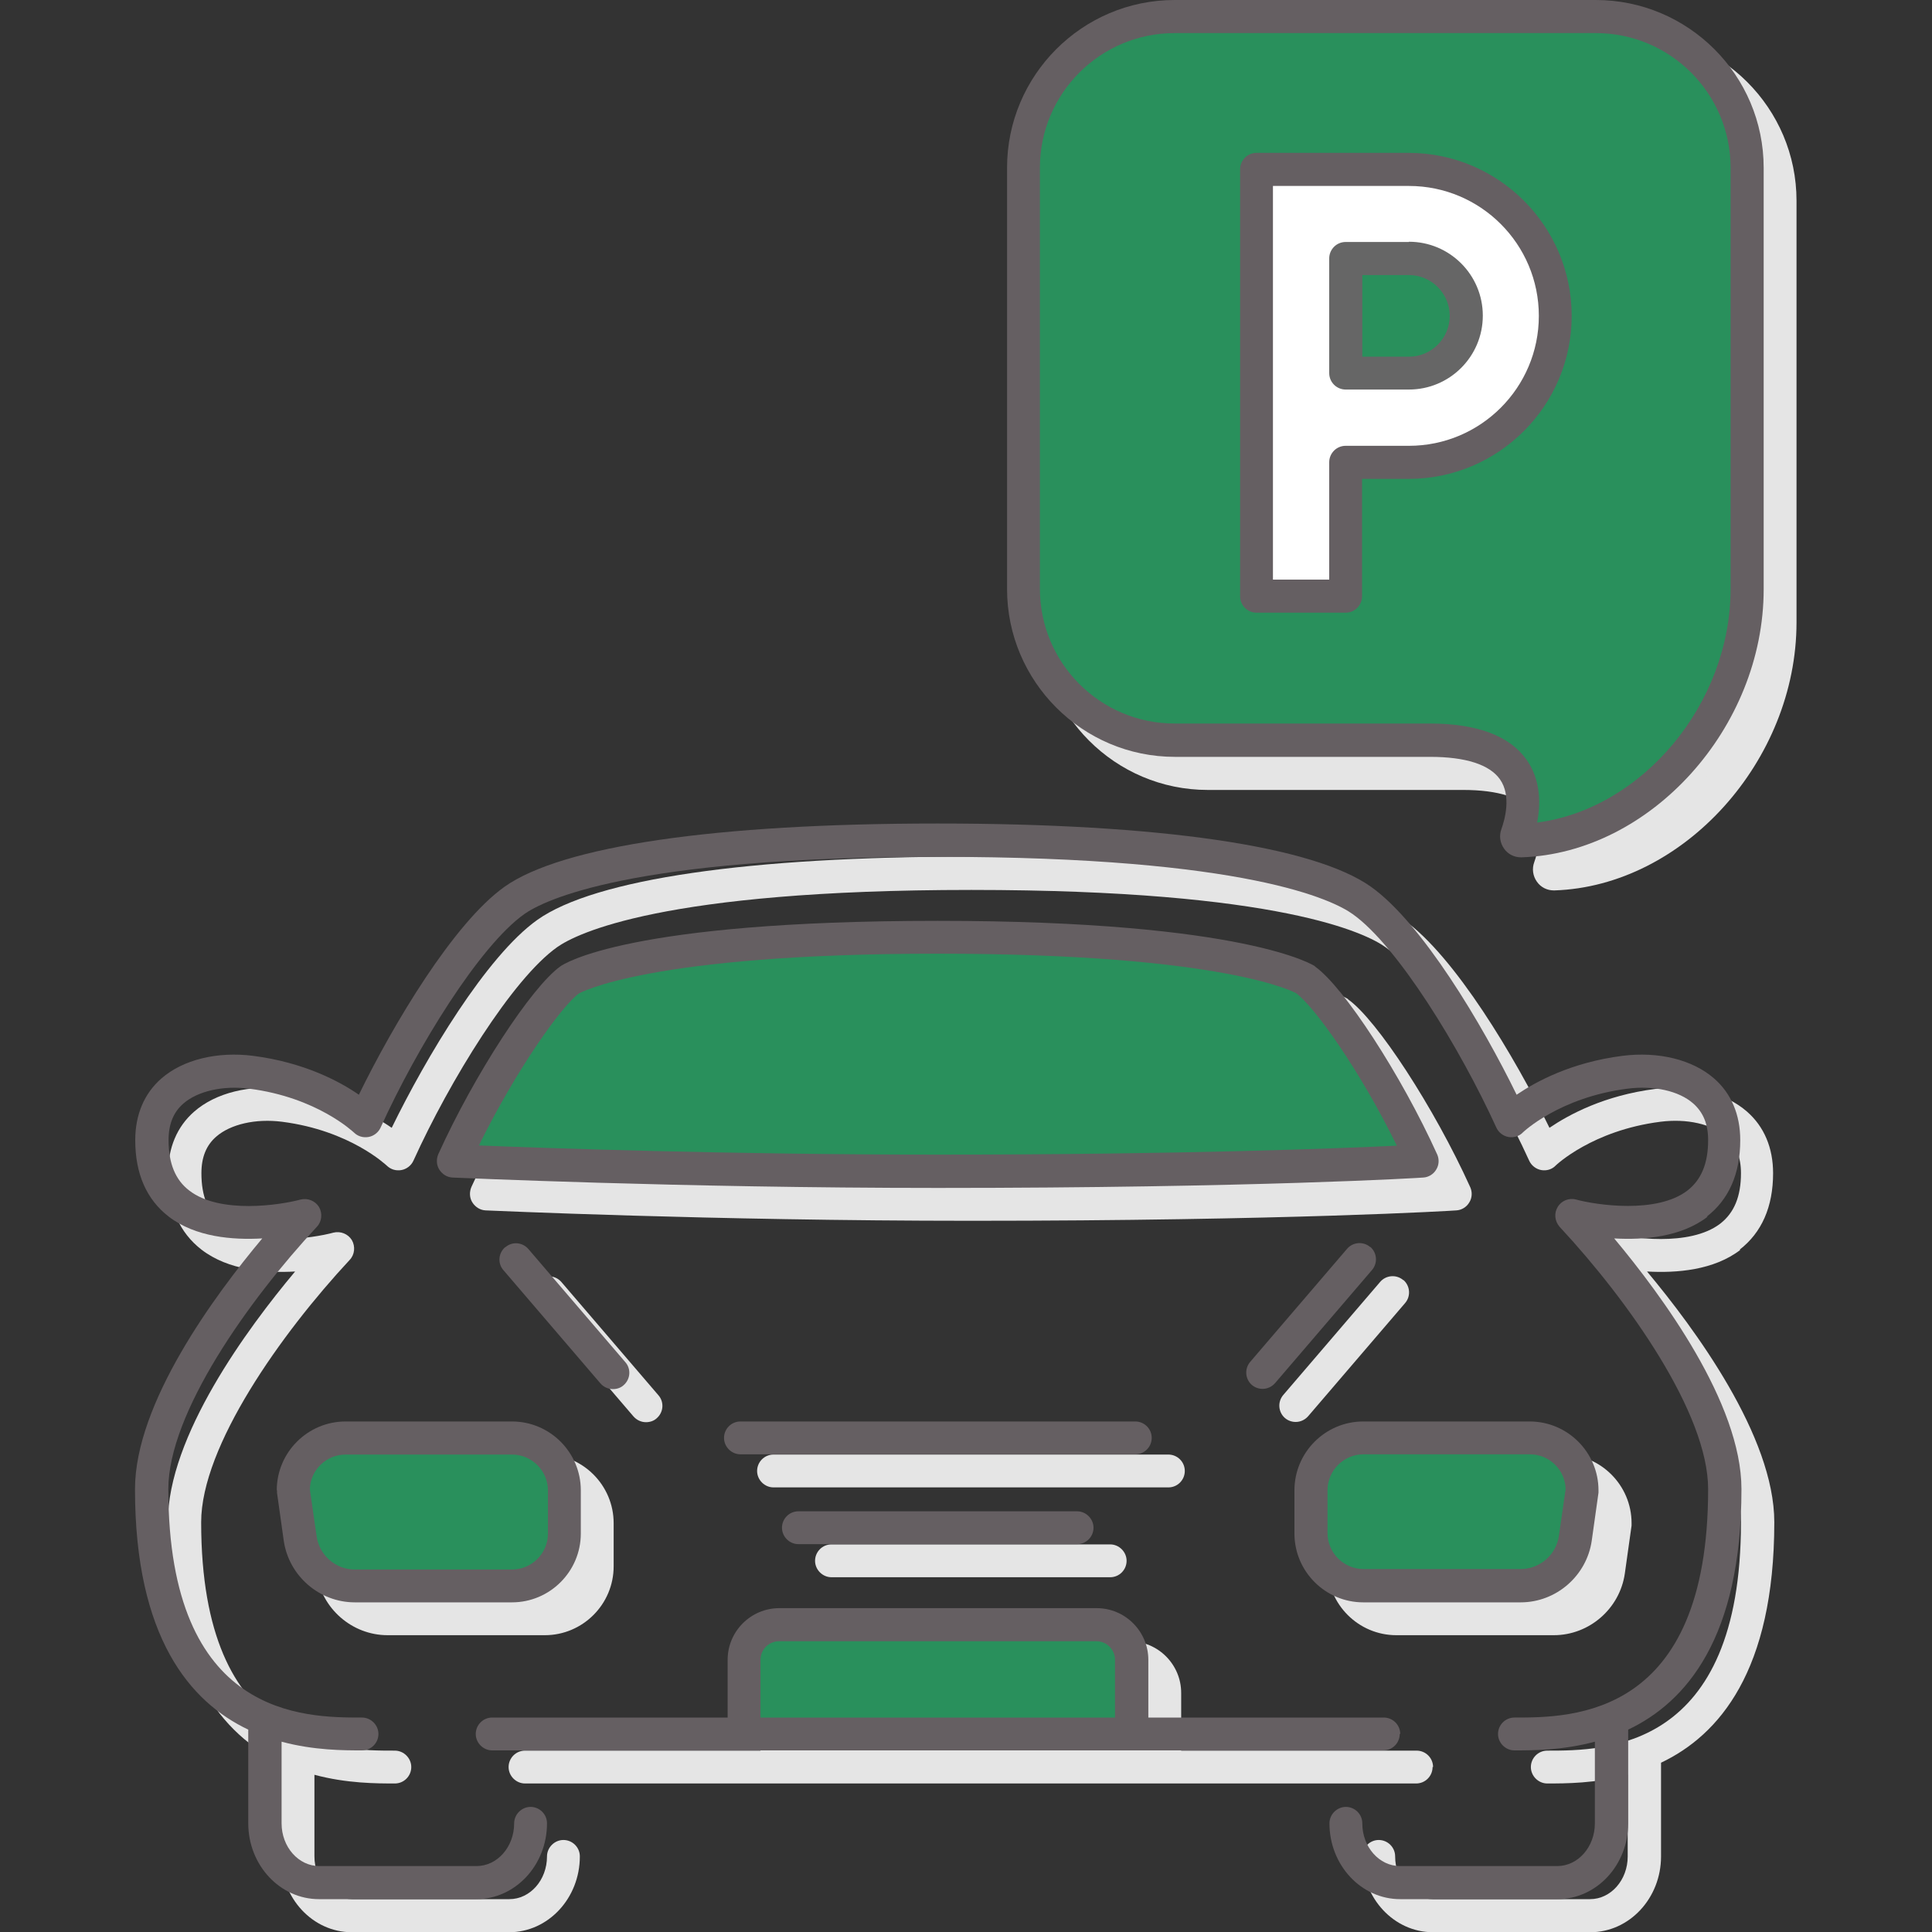 <?xml version="1.0" encoding="UTF-8"?><svg id="Capa_1" xmlns="http://www.w3.org/2000/svg" viewBox="0 0 80 80"><rect x="0" y="0" width="80" height="80" fill="#333333" stroke="none"/><defs><style>.cls-1{fill:#fff;}.cls-2{fill:#e5e5e5;}.cls-3{fill:#655f62;}.cls-4{fill:#666;}.cls-5{fill:#29905c;}</style></defs><g><g><path class="cls-2" d="m67.45,1.37h-17.44c-3.83,0-6.95,3.12-6.95,6.95v17.44c0,3.83,3.12,6.95,6.95,6.95h10.57c1.47,0,2.46.32,2.89.93.48.68.2,1.67.06,2.06-.1.27-.06.57.11.81.16.23.42.36.7.36,0,0,.02,0,.03,0,5.34-.18,10.02-5.37,10.02-11.1V8.31c0-3.83-3.12-6.95-6.95-6.95Z"/><path class="cls-2" d="m73.03,25.75c0,4.78-3.67,9.12-8.01,9.68.14-.72.17-1.73-.43-2.59-.7-1-2.05-1.51-4.01-1.51h-10.57c-3.08,0-5.58-2.5-5.58-5.58V8.31c0-3.08,2.5-5.58,5.58-5.58h17.44c3.08,0,5.58,2.5,5.58,5.58v17.44Z"/></g><path class="cls-2" d="m72.03,51.75c.92-.71,1.39-1.78,1.39-3.17,0-1.05-.37-1.93-1.08-2.55-.89-.78-2.3-1.13-3.8-.94-2.11.27-3.57,1.06-4.38,1.61-1.42-2.91-3.92-7.11-6.03-8.61-2.38-1.69-8.75-2.62-17.94-2.62s-15.56.93-17.94,2.62c-2.11,1.5-4.61,5.7-6.03,8.61-.81-.56-2.28-1.34-4.38-1.61-1.49-.19-2.91.16-3.8.94-.71.62-1.08,1.5-1.08,2.55,0,1.4.47,2.46,1.39,3.17,1.11.85,2.65.97,3.87.9-1.97,2.35-5.27,6.82-5.27,10.38,0,6.16,2.29,8.82,4.69,9.96v3.88c0,1.73,1.31,3.14,2.93,3.14h6.51c1.62,0,2.93-1.41,2.93-3.14,0-.38-.31-.68-.68-.68s-.68.31-.68.68c0,.98-.7,1.77-1.56,1.77h-6.51c-.86,0-1.56-.79-1.56-1.77v-3.38c1.34.36,2.58.36,3.33.36.38,0,.68-.31.68-.68s-.31-.68-.68-.68c-2.4,0-8.02,0-8.02-9.46,0-3.14,3.31-7.81,6.15-10.86.21-.22.24-.56.09-.82-.16-.26-.47-.38-.76-.31-.85.23-3.34.61-4.61-.37-.58-.44-.86-1.13-.86-2.09,0-.66.2-1.16.62-1.52.59-.51,1.63-.75,2.72-.61,2.82.36,4.31,1.8,4.33,1.81.16.16.38.23.61.19.22-.04.41-.19.5-.39,1.5-3.31,4.1-7.53,5.95-8.84.78-.55,4.33-2.37,17.15-2.37s16.37,1.81,17.15,2.37c1.85,1.31,4.44,5.53,5.95,8.84.09.2.28.35.5.39.22.04.45-.03.6-.19.01-.01,1.51-1.45,4.33-1.81,1.09-.14,2.13.09,2.72.61.42.37.62.86.62,1.52,0,.96-.28,1.64-.86,2.09-1.27.97-3.76.6-4.61.37-.29-.08-.61.05-.76.31-.16.26-.12.59.08.82,2.84,3.05,6.15,7.72,6.15,10.86,0,9.46-5.62,9.46-8.02,9.46-.38,0-.68.31-.68.68s.31.68.68.68c.75,0,1.99,0,3.33-.36v3.38c0,.98-.7,1.77-1.56,1.77h-6.51c-.86,0-1.56-.79-1.56-1.77,0-.38-.31-.68-.68-.68s-.68.31-.68.68c0,1.73,1.31,3.14,2.93,3.14h6.51c1.62,0,2.93-1.41,2.93-3.14v-3.88c2.4-1.14,4.69-3.8,4.69-9.96,0-3.56-3.3-8.02-5.27-10.38,1.22.07,2.77-.05,3.87-.9Z"/><g><path class="cls-2" d="m55.82,41.37s-2.77-1.88-15.62-1.88-15.49,1.79-15.62,1.88c-1.2.85-3.57,4.49-5.06,7.78-.09.21-.08.45.04.64.12.19.32.32.55.33.09,0,9.33.43,20.09.43,13.08,0,20.03-.42,20.1-.43.22-.01.43-.14.54-.33.12-.19.13-.43.04-.63-1.49-3.29-3.86-6.93-5.06-7.78Z"/><path class="cls-2" d="m40.2,49.18c-8.65,0-16.31-.27-19-.38,1.56-3.17,3.44-5.79,4.14-6.29.03-.02,2.89-1.65,14.86-1.65s14.82,1.63,14.83,1.63c.73.52,2.63,3.15,4.18,6.32-2.36.11-8.81.37-19.01.37Z"/></g><g><path class="cls-2" d="m12.83,63.07s0,.06,0,.1l.28,1.99c.21,1.45,1.47,2.55,2.94,2.55h6.51c1.57,0,2.85-1.28,2.85-2.85v-1.79c0-1.57-1.28-2.85-2.85-2.85h-6.89c-1.57,0-2.85,1.28-2.85,2.85Z"/><path class="cls-2" d="m24.06,63.07v1.79c0,.82-.67,1.49-1.49,1.49h-6.51c-.79,0-1.47-.59-1.58-1.38l-.28-1.94c.02-.8.68-1.44,1.48-1.44h6.89c.82,0,1.49.67,1.49,1.49Z"/></g><g><path class="cls-2" d="m59.34,73.17c0-.38-.31-.68-.68-.68h-9.75v-2.39c0-1.18-.96-2.14-2.14-2.14h-13.14c-1.18,0-2.14.96-2.14,2.14v2.39h-9.75c-.38,0-.68.31-.68.68s.31.68.68.68h10.43s0,0,0,0,0,0,0,0h16.04s0,0,0,0,0,0,0,0h10.43c.38,0,.68-.31.68-.68Z"/><path class="cls-2" d="m47.54,72.48h-14.69v-2.39c0-.43.35-.77.77-.77h13.14c.43,0,.77.35.77.77v2.39Z"/></g><path class="cls-2" d="m34.43,63.95c-.38,0-.68.31-.68.68s.31.68.68.68h11.54c.38,0,.68-.31.68-.68s-.31-.68-.68-.68h-11.54Z"/><path class="cls-2" d="m49.06,60.91c0-.38-.31-.68-.68-.68h-16.35c-.38,0-.68.31-.68.68s.31.68.68.68h16.35c.38,0,.68-.31.68-.68Z"/><path class="cls-2" d="m22.29,53.01c-.29.25-.32.68-.07.96l4.01,4.68c.14.16.33.24.52.24.16,0,.32-.05.44-.16.29-.25.32-.68.07-.96l-4.01-4.68c-.25-.29-.68-.32-.96-.07Z"/><g><path class="cls-2" d="m57.83,67.71h6.51c1.47,0,2.73-1.1,2.94-2.55l.28-1.99s0-.06,0-.1c0-1.57-1.28-2.85-2.85-2.85h-6.89c-1.57,0-2.85,1.28-2.85,2.85v1.79c0,1.57,1.28,2.85,2.85,2.85Z"/><path class="cls-2" d="m56.34,63.07c0-.82.67-1.49,1.49-1.49h6.89c.8,0,1.46.64,1.48,1.44l-.28,1.94c-.11.78-.79,1.37-1.58,1.37h-6.51c-.82,0-1.49-.67-1.49-1.49v-1.79Z"/></g><path class="cls-2" d="m58.11,53.01c-.29-.25-.72-.21-.96.07l-4.01,4.68c-.25.29-.21.72.07.96.13.11.29.16.44.16.19,0,.38-.08.52-.24l4.01-4.68c.25-.29.21-.72-.07-.96Z"/></g><g><g><path class="cls-3" d="m66.08,0h-17.44C44.81,0,41.7,3.12,41.7,6.95v17.44c0,3.83,3.12,6.95,6.95,6.95h10.57c1.47,0,2.46.32,2.89.93.48.68.2,1.67.06,2.06-.1.27-.06.57.11.81.16.23.42.36.7.36,0,0,.02,0,.03,0,5.34-.18,10.02-5.37,10.02-11.1V6.95C73.03,3.12,69.91,0,66.08,0Z"/><path class="cls-5" d="m71.66,24.38c0,4.78-3.67,9.12-8.01,9.68.14-.72.17-1.73-.43-2.59-.7-1-2.05-1.51-4.01-1.51h-10.57c-3.08,0-5.58-2.5-5.58-5.58V6.95c0-3.08,2.5-5.58,5.58-5.58h17.44c3.08,0,5.58,2.5,5.58,5.58v17.44Z"/></g><path class="cls-3" d="m70.67,50.38c.92-.71,1.39-1.78,1.39-3.17,0-1.05-.37-1.93-1.08-2.55-.89-.78-2.3-1.13-3.8-.94-2.11.27-3.57,1.06-4.38,1.61-1.42-2.91-3.92-7.11-6.03-8.61-2.38-1.69-8.75-2.62-17.94-2.62s-15.56.93-17.94,2.62c-2.11,1.5-4.61,5.7-6.03,8.61-.81-.56-2.28-1.34-4.38-1.61-1.49-.19-2.91.16-3.8.94-.71.62-1.08,1.5-1.08,2.55,0,1.4.47,2.46,1.39,3.17,1.11.85,2.65.97,3.87.9-1.97,2.35-5.27,6.82-5.27,10.38,0,6.16,2.29,8.82,4.69,9.96v3.88c0,1.73,1.31,3.14,2.93,3.14h6.51c1.62,0,2.93-1.41,2.93-3.14,0-.38-.31-.68-.68-.68s-.68.31-.68.68c0,.98-.7,1.77-1.56,1.77h-6.51c-.86,0-1.56-.79-1.56-1.77v-3.38c1.34.36,2.58.36,3.33.36.38,0,.68-.31.68-.68s-.31-.68-.68-.68c-2.4,0-8.02,0-8.02-9.46,0-3.14,3.31-7.81,6.15-10.86.21-.22.24-.56.09-.82-.16-.26-.47-.38-.76-.31-.85.23-3.34.61-4.61-.37-.58-.44-.86-1.13-.86-2.09,0-.66.2-1.16.62-1.52.59-.51,1.63-.75,2.72-.61,2.82.36,4.31,1.8,4.33,1.81.16.16.38.23.61.19.22-.04.41-.19.5-.39,1.5-3.31,4.1-7.53,5.95-8.84.78-.55,4.33-2.37,17.15-2.37s16.37,1.81,17.15,2.37c1.85,1.31,4.44,5.53,5.95,8.84.09.2.28.35.5.39.22.04.45-.03.6-.19.01-.01,1.51-1.45,4.33-1.81,1.09-.14,2.13.09,2.72.61.42.37.62.86.62,1.52,0,.96-.28,1.64-.86,2.09-1.27.97-3.76.6-4.61.37-.29-.08-.61.05-.76.31-.16.26-.12.59.08.82,2.84,3.05,6.15,7.72,6.15,10.86,0,9.46-5.62,9.46-8.02,9.46-.38,0-.68.31-.68.68s.31.68.68.68c.75,0,1.99,0,3.33-.36v3.38c0,.98-.7,1.77-1.56,1.77h-6.51c-.86,0-1.56-.79-1.56-1.77,0-.38-.31-.68-.68-.68s-.68.31-.68.68c0,1.73,1.31,3.14,2.93,3.14h6.51c1.62,0,2.93-1.41,2.93-3.14v-3.88c2.4-1.14,4.69-3.8,4.69-9.96,0-3.56-3.3-8.02-5.27-10.38,1.22.07,2.77-.05,3.87-.9Z"/><g><path class="cls-3" d="m54.45,40.01s-2.77-1.88-15.62-1.88-15.49,1.79-15.62,1.88c-1.2.85-3.57,4.49-5.06,7.78-.09.21-.08.45.04.64.12.19.32.32.55.33.09,0,9.33.43,20.09.43,13.08,0,20.03-.42,20.1-.43.22-.01.43-.14.54-.33.12-.19.13-.43.04-.63-1.49-3.29-3.86-6.93-5.06-7.78Z"/><path class="cls-5" d="m38.83,47.81c-8.65,0-16.31-.27-19-.38,1.56-3.17,3.44-5.79,4.14-6.29.03-.02,2.89-1.65,14.86-1.65s14.82,1.63,14.83,1.63c.73.52,2.63,3.15,4.18,6.32-2.36.11-8.81.37-19.01.37Z"/></g><g><path class="cls-3" d="m11.47,61.71s0,.06,0,.1l.28,1.99c.21,1.45,1.47,2.55,2.94,2.55h6.51c1.57,0,2.85-1.28,2.85-2.85v-1.79c0-1.57-1.28-2.85-2.85-2.85h-6.89c-1.57,0-2.85,1.28-2.85,2.85Z"/><path class="cls-5" d="m22.69,61.71v1.79c0,.82-.67,1.49-1.49,1.49h-6.51c-.79,0-1.47-.59-1.58-1.38l-.28-1.94c.02-.8.68-1.44,1.48-1.44h6.89c.82,0,1.49.67,1.49,1.49Z"/></g><g><path class="cls-3" d="m57.98,71.8c0-.38-.31-.68-.68-.68h-9.75v-2.39c0-1.18-.96-2.14-2.14-2.14h-13.14c-1.18,0-2.14.96-2.14,2.14v2.39h-9.75c-.38,0-.68.31-.68.68s.31.68.68.68h10.43s0,0,0,0,0,0,0,0h16.04s0,0,0,0,0,0,0,0h10.43c.38,0,.68-.31.68-.68Z"/><path class="cls-5" d="m46.18,71.12h-14.69v-2.39c0-.43.35-.77.77-.77h13.14c.43,0,.77.35.77.77v2.39Z"/></g><path class="cls-3" d="m33.06,62.58c-.38,0-.68.31-.68.68s.31.68.68.68h11.54c.38,0,.68-.31.68-.68s-.31-.68-.68-.68h-11.54Z"/><path class="cls-3" d="m47.69,59.54c0-.38-.31-.68-.68-.68h-16.35c-.38,0-.68.31-.68.68s.31.68.68.68h16.35c.38,0,.68-.31.68-.68Z"/><path class="cls-3" d="m20.92,51.64c-.29.25-.32.68-.07.96l4.01,4.68c.14.16.33.24.52.24.16,0,.32-.05.44-.16.29-.25.32-.68.07-.96l-4.01-4.68c-.25-.29-.68-.32-.96-.07Z"/><g><path class="cls-3" d="m56.46,66.35h6.51c1.47,0,2.73-1.1,2.94-2.55l.28-1.99s0-.06,0-.1c0-1.57-1.28-2.85-2.85-2.85h-6.89c-1.57,0-2.85,1.28-2.85,2.85v1.79c0,1.57,1.28,2.85,2.85,2.85Z"/><path class="cls-5" d="m54.97,61.71c0-.82.67-1.49,1.49-1.49h6.89c.8,0,1.46.64,1.48,1.44l-.28,1.94c-.11.78-.79,1.37-1.58,1.37h-6.51c-.82,0-1.49-.67-1.49-1.49v-1.79Z"/></g><path class="cls-3" d="m56.74,51.64c-.29-.25-.72-.21-.96.07l-4.01,4.68c-.25.29-.21.72.07.96.13.11.29.16.44.16.19,0,.38-.08.52-.24l4.01-4.68c.25-.29.21-.72-.07-.96Z"/></g><g><path class="cls-3" d="m58.34,6.33h-6.31c-.38,0-.68.31-.68.68v17.68c0,.38.31.68.68.68h3.69c.38,0,.68-.31.68-.68v-4.86h1.93c3.72,0,6.75-3.03,6.75-6.75s-3.03-6.75-6.75-6.75Z"/><path class="cls-1" d="m58.34,18.46h-2.62c-.38,0-.68.31-.68.68v4.86h-2.33V7.7h5.63c2.97,0,5.38,2.41,5.38,5.38s-2.41,5.38-5.38,5.38Z"/></g><g><path class="cls-4" d="m58.34,10.02h-2.62c-.38,0-.68.31-.68.68v4.75c0,.38.31.68.68.68h2.62c1.69,0,3.06-1.37,3.06-3.06s-1.37-3.06-3.06-3.06Z"/><path class="cls-5" d="m58.34,14.77h-1.93v-3.38h1.93c.93,0,1.69.76,1.69,1.69s-.76,1.69-1.69,1.69Z"/></g></svg>